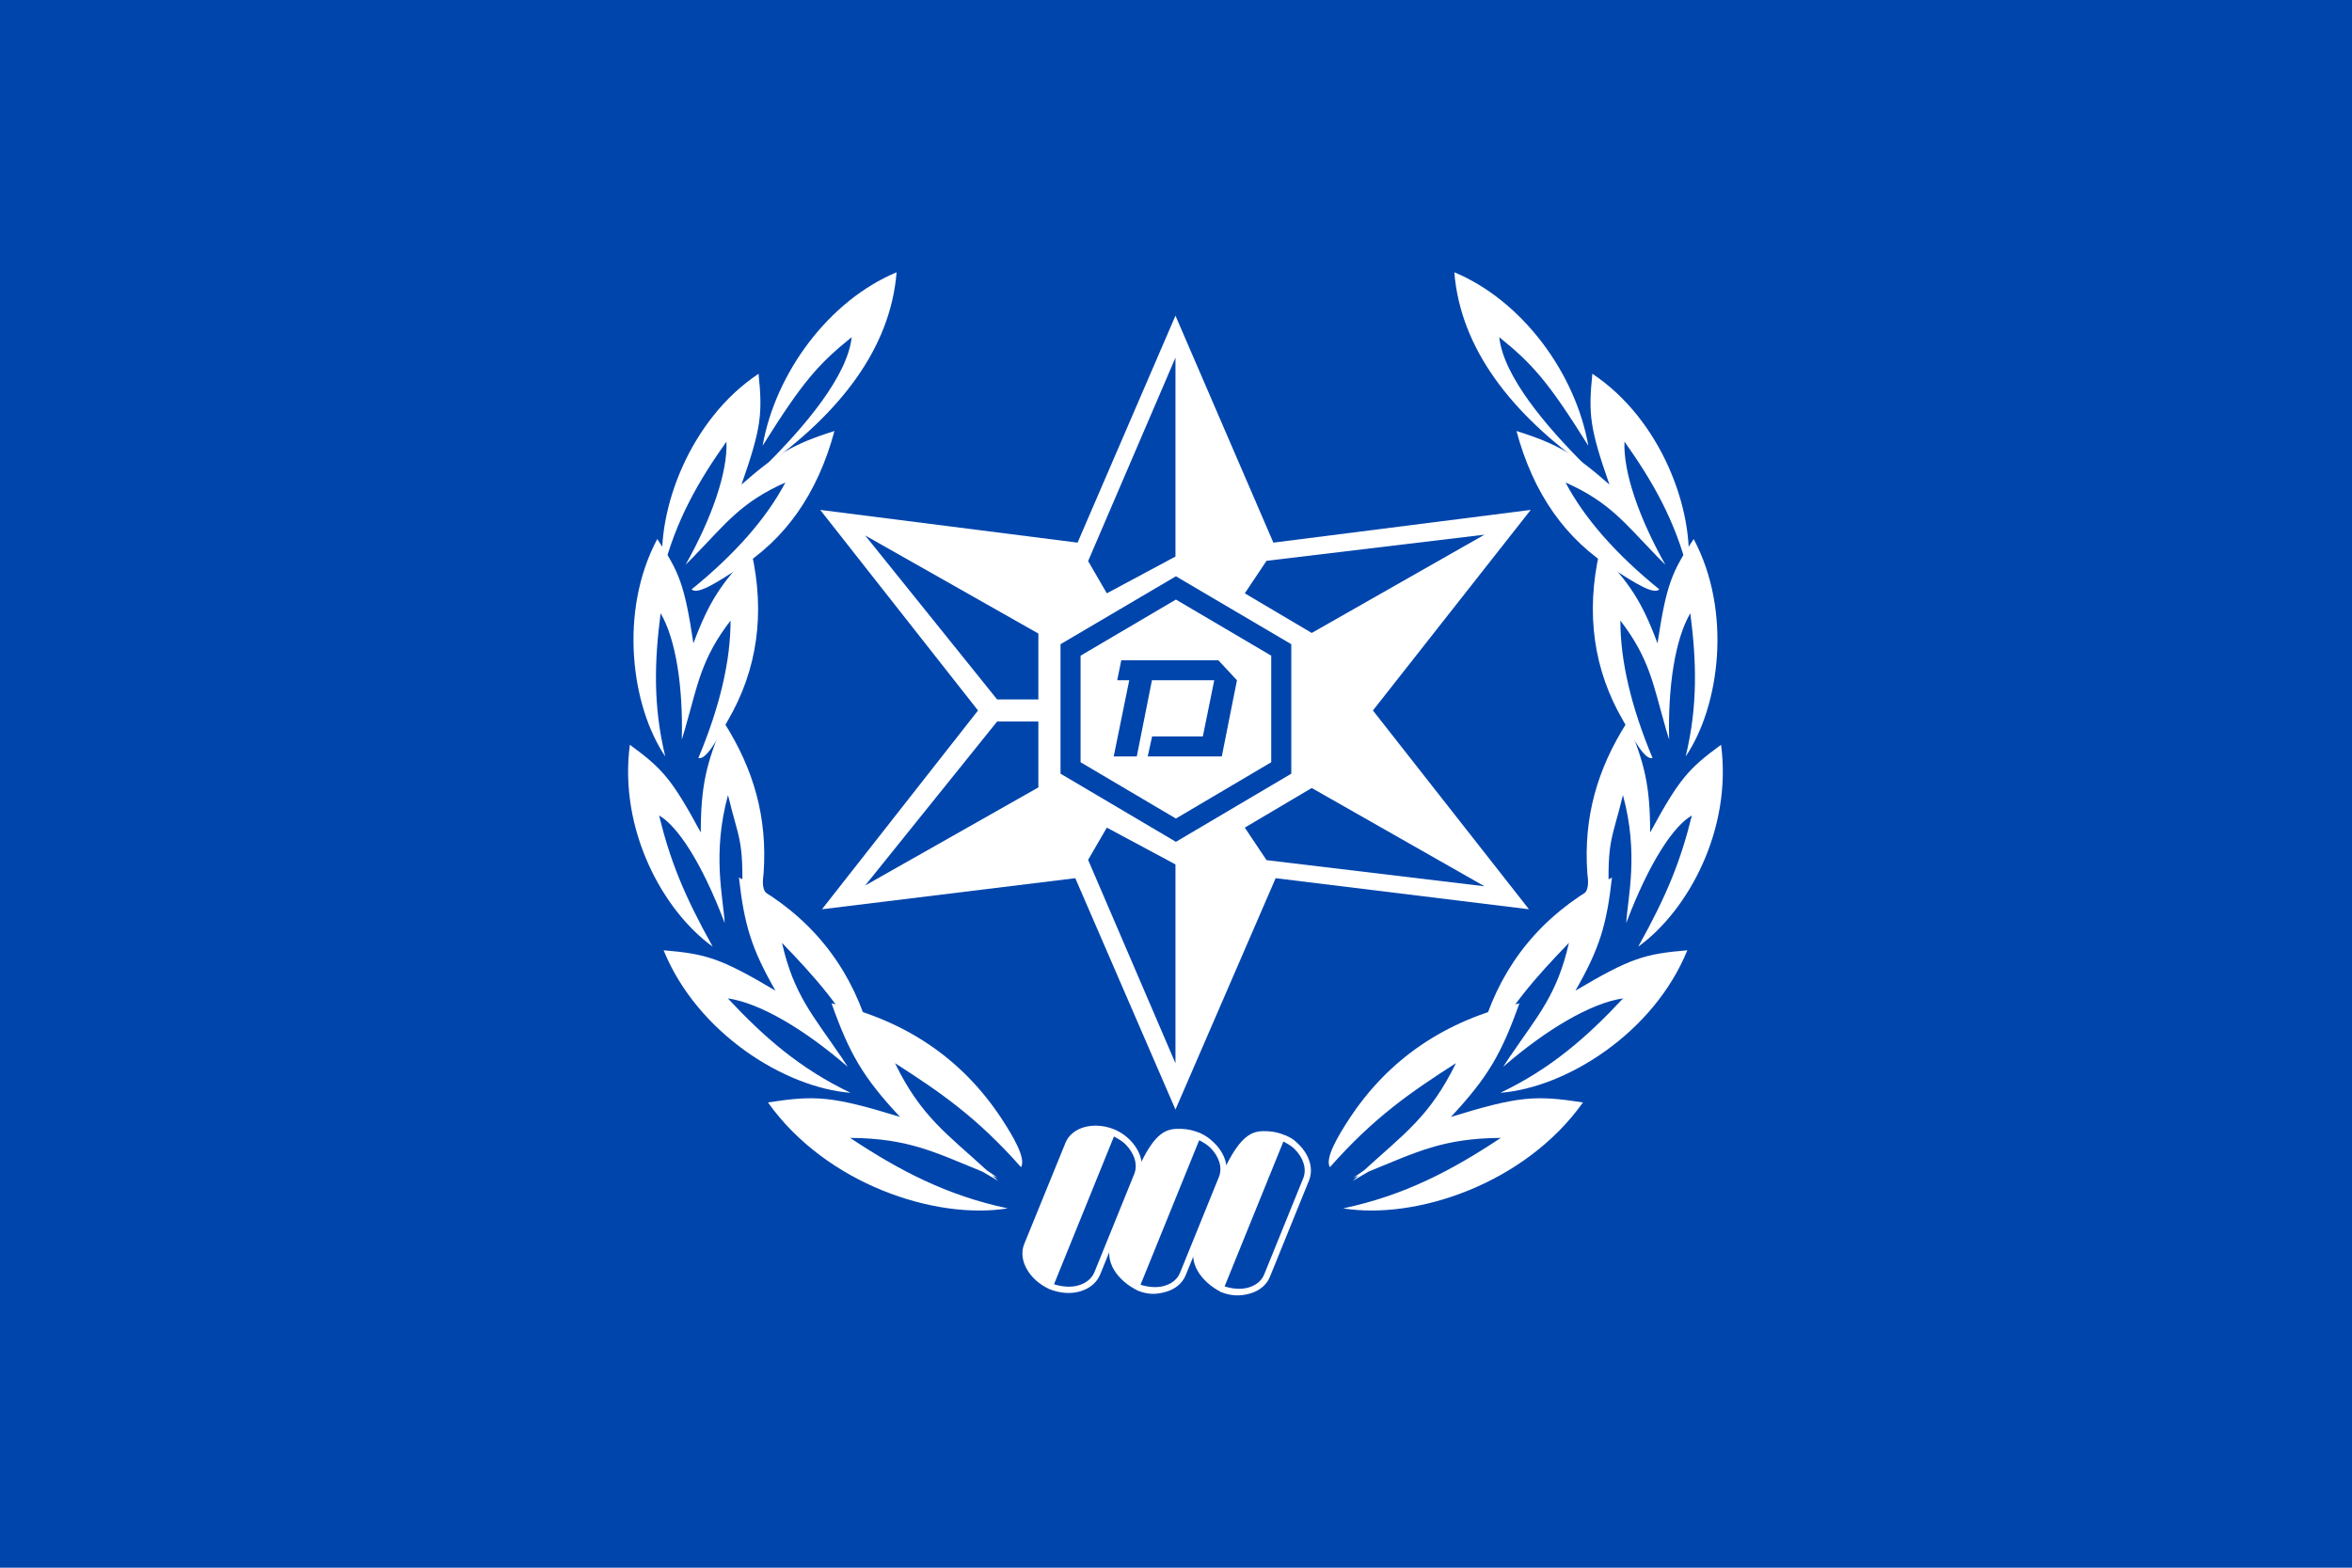 <?xml version="1.0" encoding="UTF-8" standalone="no"?>
<!-- Generator: Adobe Illustrator 15.0.0, SVG Export Plug-In . SVG Version: 6.00 Build 0)  -->

<svg
   xmlns:dc="http://purl.org/dc/elements/1.1/"
   xmlns:cc="http://creativecommons.org/ns#"
   xmlns:rdf="http://www.w3.org/1999/02/22-rdf-syntax-ns#"
   xmlns:svg="http://www.w3.org/2000/svg"
   xmlns="http://www.w3.org/2000/svg"
   xmlns:sodipodi="http://sodipodi.sourceforge.net/DTD/sodipodi-0.dtd"
   xmlns:inkscape="http://www.inkscape.org/namespaces/inkscape"
   version="1.1"
   id="Layer_1"
   x="0px"
   y="0px"
   width="1889.547"
   height="1259.697"
   viewBox="0 0 1771.45 1180.966"
   enable-background="new 0 0 1771.45 1180.966"
   xml:space="preserve"
   inkscape:version="0.92.3 (2405546, 2018-03-11)"
   sodipodi:docname="Flag_of_Israel_Police V2.svg"><defs
     id="defs9" /><sodipodi:namedview
     pagecolor="#ffffff"
     bordercolor="#666666"
     borderopacity="1"
     objecttolerance="10"
     gridtolerance="10"
     guidetolerance="10"
     inkscape:pageopacity="0"
     inkscape:pageshadow="2"
     inkscape:window-width="1920"
     inkscape:window-height="1005"
     id="namedview7"
     showgrid="false"
     inkscape:zoom="0.35902792"
     inkscape:cx="1228.9787"
     inkscape:cy="752.5113"
     inkscape:window-x="-9"
     inkscape:window-y="-9"
     inkscape:window-maximized="1"
     inkscape:current-layer="Layer_1"
     inkscape:snap-global="false"
     inkscape:lockguides="true" /><rect
     width="1771.45"
     height="1180.966"
     id="rect3"
     x="0"
     y="0"
     style="fill:#0045ac;fill-opacity:1" /><g
     id="g1035"
     transform="matrix(1.723,0,0,1.723,-639.704,-422.016)"><path
       inkscape:connector-curvature="0"
       id="path6911"
       d="m 885.101,382.95 -42.797,99.225 -112.495,-14.308 68.982,87.692 -68.213,86.911 110.736,-13.584 43.788,101.162 43.788,-101.162 110.734,13.584 -68.213,-86.911 68.982,-87.692 -112.495,14.308 z"
       style="fill:#ffffff;fill-opacity:1;fill-rule:nonzero;stroke:none;stroke-width:2.243" /><path
       style="color:#000000;display:inline;overflow:visible;visibility:visible;fill:none;stroke:#0045ac;stroke-width:8.767;stroke-miterlimit:4;stroke-dasharray:none;stroke-opacity:1;enable-background:accumulate"
       d="m 885.292,501.98 -46.054,27.11 v 51.601 l 46.054,27.21 46.053,-27.21 v -51.601 z"
       id="path6913"
       inkscape:connector-curvature="0"
       sodipodi:nodetypes="ccccccc" /><path
       inkscape:transform-center-y="-11.242171"
       inkscape:transform-center-x="0.73464394"
       sodipodi:nodetypes="ccccc"
       id="path6915"
       d="m 749.462,479.038 75.708,42.882 v 28.807 h -18.032 z"
       style="fill:#0045ac;fill-opacity:1;fill-rule:nonzero;stroke:none;stroke-width:2.243"
       inkscape:connector-curvature="0" /><path
       inkscape:connector-curvature="0"
       style="fill:#0045ac;fill-opacity:1;fill-rule:nonzero;stroke:none;stroke-width:2.243"
       d="m 749.462,632.081 75.708,-42.882 v -28.807 h -18.032 z"
       id="path6917"
       sodipodi:nodetypes="ccccc"
       inkscape:transform-center-x="0.73464394"
       inkscape:transform-center-y="11.242174" /><path
       inkscape:transform-center-y="19.497126"
       inkscape:transform-center-x="4.7135"
       sodipodi:nodetypes="ccccc"
       id="path6919"
       d="m 885.101,709.813 v -86.952 l -30.006,-16.082 -8.175,14.101 z"
       style="fill:#0045ac;fill-opacity:1;fill-rule:nonzero;stroke:none;stroke-width:2.243"
       inkscape:connector-curvature="0" /><path
       inkscape:connector-curvature="0"
       style="fill:#0045ac;fill-opacity:1;fill-rule:nonzero;stroke:none;stroke-width:2.243"
       d="m 885.101,401.305 v 86.952 l -30.006,16.082 -8.175,-14.101 z"
       id="path6921"
       sodipodi:nodetypes="ccccc"
       inkscape:transform-center-x="4.7135"
       inkscape:transform-center-y="-36.752394" /><path
       inkscape:connector-curvature="0"
       style="fill:#0045ac;fill-opacity:1;fill-rule:nonzero;stroke:none;stroke-width:2.243"
       d="m 1020.182,478.696 -75.517,42.969 -29.259,-17.319 9.498,-14.219 z"
       id="path6923"
       sodipodi:nodetypes="ccccc"
       inkscape:transform-center-x="-3.9969496"
       inkscape:transform-center-y="-15.305481" /><path
       inkscape:transform-center-y="15.305489"
       inkscape:transform-center-x="-3.9969496"
       sodipodi:nodetypes="ccccc"
       id="path6925"
       d="m 1020.182,632.423 -75.517,-42.969 -29.259,17.319 9.498,14.219 z"
       style="fill:#0045ac;fill-opacity:1;fill-rule:nonzero;stroke:none;stroke-width:2.243"
       inkscape:connector-curvature="0" /><path
       style="fill:#0045ac;fill-opacity:1;stroke:none;stroke-width:2.619"
       d="m 861.414,533.606 -1.782,8.747 h 5.263 l -6.784,33.296 h 10.081 l 6.625,-33.296 H 902.056 l -4.988,24.548 H 874.886 l -1.913,8.747 h 32.381 l 6.624,-33.296 -8.141,-8.747 z"
       id="path6933"
       inkscape:connector-curvature="0"
       sodipodi:nodetypes="cccccccccccccc" /><g
       style="opacity:1;fill:#ffffff;fill-opacity:1"
       transform="matrix(3.618,0,0,3.686,363.412,3369.722)"
       id="g6895"><path
         style="opacity:1;fill:#ffffff;fill-opacity:1;fill-rule:evenodd;stroke:none;stroke-width:3.746"
         d="m 700.926,-2749.936 c -34,7.569 -59.825,25.173 -77.465,51.523 -5.29,7.902 -11.319,17.905 -8.928,21.814 20.069,-22.33 37.059,-33.731 57.457,-46.562 -11.845,23.925 -23.914,31.788 -41.836,47.932 -1.609,1.088 -3.196,2.148 -4.855,3.295 0.746,-0.285 1.439,-0.559 2.162,-0.84 -0.817,0.751 -1.627,1.489 -2.469,2.279 2.472,-1.397 4.836,-2.764 7.16,-4.125 22.008,-8.786 33.757,-14.886 60.309,-15.102 -22.259,14.511 -43.925,25.756 -71.859,31.551 32.993,5.243 82.828,-10.842 109.312,-47.418 -21.668,-3.283 -29.173,-2.897 -60.222,6.488 16.926,-17.754 23.108,-28.411 31.233,-50.836 z"
         transform="scale(0.265)"
         id="path6883"
         inkscape:connector-curvature="0"
         sodipodi:nodetypes="cccccccccccccc" /><path
         sodipodi:nodetypes="ccccccccccc"
         inkscape:connector-curvature="0"
         id="path6885"
         d="m 196.931,-743.658 c -7.419,3.604 -12.405,9.072 -15.028,16.108 -0.786,2.11 -1.628,4.744 -0.863,5.514 3.402,-6.242 6.693,-9.799 10.69,-13.871 -1.42,6.16 -3.77,8.632 -7.016,13.331 0,0 0.209,-0.351 -0.93,1.373 5.217,-4.443 10.619,-7.575 14.492,-8.121 -4.334,4.561 -8.711,8.337 -14.829,11.2 7.888,-0.597 18.489,-7.029 22.59,-16.905 -5.172,0.429 -6.879,0.929 -13.519,4.789 2.928,-5.016 3.769,-7.81 4.415,-13.42 z"
         style="opacity:1;fill:#ffffff;fill-opacity:1;fill-rule:evenodd;stroke:none;stroke-width:0.887" /><path
         sodipodi:nodetypes="ccccccccccc"
         inkscape:connector-curvature="0"
         id="path6887"
         d="m 195.425,-782.297 c -1.704,7.351 -0.682,14.043 2.814,19.956 1.387,2.45 2.689,4.77 3.596,4.508 -2.599,-6.093 -3.898,-11.553 -3.888,-16.305 3.565,4.554 3.971,7.647 5.447,12.659 0,0 -0.129,-0.35 0.442,1.452 -0.16,-6.267 0.72,-11.911 2.56,-14.98 0.751,5.707 0.92,10.992 -0.563,16.991 4.113,-5.954 5.635,-17.196 0.969,-25.793 -2.67,3.925 -3.297,5.428 -4.37,12.372 -1.884,-4.968 -3.387,-7.174 -7.007,-10.86 z"
         style="opacity:1;fill:#ffffff;fill-opacity:1;fill-rule:evenodd;stroke:none;stroke-width:0.812" /><path
         sodipodi:nodetypes="ccccccccccc"
         inkscape:connector-curvature="0"
         id="path6889"
         d="m 185.393,-796.621 c 2.023,7.381 5.906,12.902 11.877,16.493 2.419,1.517 4.699,2.96 5.382,2.289 -5.256,-4.184 -9.048,-8.43 -11.33,-12.675 5.376,2.344 7.23,4.909 10.964,8.67 0,0 -0.284,-0.25 1.094,1.082 -3.164,-5.515 -5.1,-10.976 -4.938,-14.601 3.421,4.73 6.12,9.365 7.689,15.433 0.799,-7.296 -3.261,-18.061 -11.57,-23.483 -0.49,4.79 -0.325,6.433 2.065,13.146 -4.076,-3.525 -6.226,-4.811 -11.233,-6.355 z"
         style="opacity:1;fill:#ffffff;fill-opacity:1;fill-rule:evenodd;stroke:none;stroke-width:0.823" /><path
         style="opacity:1;fill:#ffffff;fill-opacity:1;fill-rule:evenodd;stroke:none;stroke-width:0.823"
         d="m 193.945,-792.314 c -4.989,-4.841 -10.123,-10.811 -10.632,-15.437 4.009,3.171 5.924,5.276 10.763,12.882 -1.563,-8.691 -8.037,-17.243 -16.192,-20.581 0.752,9.141 6.983,16.789 16.061,23.136 z"
         id="path6891"
         inkscape:connector-curvature="0"
         sodipodi:nodetypes="ccccc" /><path
         sodipodi:nodetypes="cscccccccccc"
         inkscape:connector-curvature="0"
         id="path6893"
         d="m 198.777,-762.109 c -3.653,5.608 -5.291,11.341 -4.825,17.905 0.045,0.637 0.316,1.784 -0.375,2.476 -2.517,3.81 2.005,-0.039 2.979,0.225 -0.209,-6.742 0.414,-6.685 1.7,-11.936 1.933,6.955 0.585,12.103 0.396,15.178 2.834,-7.341 5.785,-11.571 7.931,-12.754 -1.352,5.376 -2.98,9.388 -6.478,15.556 6.03,-4.269 11.364,-13.895 10.008,-23.947 -3.936,2.83 -5.068,4.057 -8.567,10.401 -0.012,-5.511 -0.651,-8.202 -2.769,-13.105 z"
         style="opacity:1;fill:#ffffff;fill-opacity:1;fill-rule:evenodd;stroke:none;stroke-width:0.832" /></g><g
       style="fill:#ffffff;fill-opacity:1"
       transform="matrix(-3.618,0,0,3.686,1406.788,3369.722)"
       id="g6909"><path
         sodipodi:nodetypes="cccccccccccccc"
         inkscape:connector-curvature="0"
         id="path6897"
         transform="scale(0.265)"
         d="m 700.926,-2749.936 c -34,7.569 -59.825,25.173 -77.465,51.523 -5.29,7.902 -11.319,17.905 -8.928,21.814 20.069,-22.33 37.059,-33.731 57.457,-46.562 -11.845,23.925 -23.914,31.788 -41.836,47.932 -1.609,1.088 -3.196,2.148 -4.855,3.295 0.746,-0.285 1.439,-0.559 2.162,-0.84 -0.817,0.751 -1.627,1.489 -2.469,2.279 2.472,-1.397 4.836,-2.764 7.16,-4.125 22.008,-8.786 33.757,-14.886 60.309,-15.102 -22.259,14.511 -43.925,25.756 -71.859,31.551 32.993,5.243 82.828,-10.842 109.312,-47.418 -21.668,-3.283 -29.173,-2.897 -60.222,6.488 16.926,-17.754 23.108,-28.411 31.233,-50.836 z"
         style="fill:#ffffff;fill-opacity:1;fill-rule:evenodd;stroke:none;stroke-width:3.746" /><path
         style="fill:#ffffff;fill-opacity:1;fill-rule:evenodd;stroke:none;stroke-width:0.887"
         d="m 196.931,-743.658 c -7.419,3.604 -12.405,9.072 -15.028,16.108 -0.786,2.11 -1.628,4.744 -0.863,5.514 3.402,-6.242 6.693,-9.799 10.69,-13.871 -1.42,6.16 -3.77,8.632 -7.016,13.331 0,0 0.209,-0.351 -0.93,1.373 5.217,-4.443 10.619,-7.575 14.492,-8.121 -4.334,4.561 -8.711,8.337 -14.829,11.2 7.888,-0.597 18.489,-7.029 22.59,-16.905 -5.172,0.429 -6.879,0.929 -13.519,4.789 2.928,-5.016 3.769,-7.81 4.415,-13.42 z"
         id="path6899"
         inkscape:connector-curvature="0"
         sodipodi:nodetypes="ccccccccccc" /><path
         style="fill:#ffffff;fill-opacity:1;fill-rule:evenodd;stroke:none;stroke-width:0.812"
         d="m 195.425,-782.297 c -1.704,7.351 -0.682,14.043 2.814,19.956 1.387,2.45 2.689,4.77 3.596,4.508 -2.599,-6.093 -3.898,-11.553 -3.888,-16.305 3.565,4.554 3.971,7.647 5.447,12.659 0,0 -0.129,-0.35 0.442,1.452 -0.16,-6.267 0.72,-11.911 2.56,-14.98 0.751,5.707 0.92,10.992 -0.563,16.991 4.113,-5.954 5.635,-17.196 0.969,-25.793 -2.67,3.925 -3.297,5.428 -4.37,12.372 -1.884,-4.968 -3.387,-7.174 -7.007,-10.86 z"
         id="path6901"
         inkscape:connector-curvature="0"
         sodipodi:nodetypes="ccccccccccc" /><path
         style="fill:#ffffff;fill-opacity:1;fill-rule:evenodd;stroke:none;stroke-width:0.823"
         d="m 185.393,-796.621 c 2.023,7.381 5.906,12.902 11.877,16.493 2.419,1.517 4.699,2.96 5.382,2.289 -5.256,-4.184 -9.048,-8.43 -11.33,-12.675 5.376,2.344 7.23,4.909 10.964,8.67 0,0 -0.284,-0.25 1.094,1.082 -3.164,-5.515 -5.1,-10.976 -4.938,-14.601 3.421,4.73 6.12,9.365 7.689,15.433 0.799,-7.296 -3.261,-18.061 -11.57,-23.483 -0.49,4.79 -0.325,6.433 2.065,13.146 -4.076,-3.525 -6.226,-4.811 -11.233,-6.355 z"
         id="path6903"
         inkscape:connector-curvature="0"
         sodipodi:nodetypes="ccccccccccc" /><path
         sodipodi:nodetypes="ccccc"
         inkscape:connector-curvature="0"
         id="path6905"
         d="m 193.945,-792.314 c -4.989,-4.841 -10.123,-10.811 -10.632,-15.437 4.009,3.171 5.924,5.276 10.763,12.882 -1.563,-8.691 -8.037,-17.243 -16.192,-20.581 0.752,9.141 6.983,16.789 16.061,23.136 z"
         style="fill:#ffffff;fill-opacity:1;fill-rule:evenodd;stroke:none;stroke-width:0.823" /><path
         style="fill:#ffffff;fill-opacity:1;fill-rule:evenodd;stroke:none;stroke-width:0.832"
         d="m 198.777,-762.109 c -3.653,5.608 -5.291,11.341 -4.825,17.905 0.045,0.637 0.316,1.784 -0.375,2.476 -2.517,3.81 2.005,-0.039 2.979,0.225 -0.209,-6.742 0.414,-6.685 1.7,-11.936 1.933,6.955 0.585,12.103 0.396,15.178 2.834,-7.341 5.785,-11.571 7.931,-12.754 -1.352,5.376 -2.98,9.388 -6.478,15.556 6.03,-4.269 11.364,-13.895 10.008,-23.947 -3.936,2.83 -5.068,4.057 -8.567,10.401 -0.012,-5.511 -0.651,-8.202 -2.769,-13.105 z"
         id="path6907"
         inkscape:connector-curvature="0"
         sodipodi:nodetypes="cscccccccccc" /></g><path
       sodipodi:nodetypes="cccccc"
       inkscape:connector-curvature="0"
       id="path6927"
       d="m 850.436,737.076 c -6.146,-0.059 -11.442,2.659 -13.421,7.517 l -18.038,44.264 c -2.815,6.904 2.127,15.637 11.045,19.715 l 28.454,-69.822 c -2.749,-1.093 -5.409,-1.649 -8.04,-1.674 z"
       style="opacity:1;fill:#ffffff;fill-opacity:1;fill-rule:evenodd;stroke:none;stroke-width:2.345" /><path
       sodipodi:nodetypes="cccccc"
       inkscape:connector-curvature="0"
       id="path6929"
       d="m 925.716,739.539 c -6.138,-0.32 -11.65,-0.044 -20.021,18.235 l -11.683,30.282 c -3.98,8.717 2.354,17.375 11.098,21.828 l 28.57,-68.33 c -2.702,-1.208 -5.337,-1.878 -7.964,-2.015 z"
       style="opacity:1;fill:#ffffff;fill-opacity:1;fill-rule:evenodd;stroke:none;stroke-width:2.345" /><path
       style="opacity:1;fill:#ffffff;fill-opacity:1;fill-rule:evenodd;stroke:none;stroke-width:2.345"
       d="m 887.86,738.487 c -6.144,-0.179 -11.648,0.222 -19.615,18.688 l -11.013,30.541 c -3.788,8.805 2.736,17.317 11.575,21.569 l 27.06,-68.965 c -2.728,-1.146 -5.376,-1.755 -8.007,-1.832 z"
       id="path6931"
       inkscape:connector-curvature="0"
       sodipodi:nodetypes="cccccc" /><path
       inkscape:connector-curvature="0"
       id="path869"
       d="m 858.477,738.75 -2.164,0.535 -27.412,67.595 1.122,1.692 c 4.672,1.811 9.115,2.15 13.188,1.022 4.073,-1.128 7.462,-3.699 8.996,-7.484 l 17.377,-42.846 c 2.16,-5.322 0.096,-11.438 -4.431,-15.964 -1.944,-1.944 -3.934,-3.323 -6.677,-4.549 z"
       style="color:#000000;font-style:normal;font-variant:normal;font-weight:normal;font-stretch:normal;font-size:medium;line-height:normal;font-family:sans-serif;font-variant-ligatures:normal;font-variant-position:normal;font-variant-caps:normal;font-variant-numeric:normal;font-variant-alternates:normal;font-feature-settings:normal;text-indent:0;text-align:start;text-decoration:none;text-decoration-line:none;text-decoration-style:solid;text-decoration-color:#000000;letter-spacing:normal;word-spacing:normal;text-transform:none;writing-mode:lr-tb;direction:ltr;text-orientation:mixed;dominant-baseline:auto;baseline-shift:baseline;text-anchor:start;white-space:normal;shape-padding:0;clip-rule:nonzero;display:inline;overflow:visible;visibility:visible;opacity:1;isolation:auto;mix-blend-mode:normal;color-interpolation:sRGB;color-interpolation-filters:linearRGB;solid-color:#000000;solid-opacity:1;vector-effect:none;fill:#ffffff;fill-opacity:1;fill-rule:evenodd;stroke:none;stroke-width:2.715;stroke-linecap:square;stroke-linejoin:bevel;stroke-miterlimit:4;stroke-dasharray:none;stroke-dashoffset:0;stroke-opacity:1;color-rendering:auto;image-rendering:auto;shape-rendering:auto;text-rendering:auto;enable-background:accumulate" /><path
       inkscape:connector-curvature="0"
       id="path6935"
       d="m 858.207,741.837 c 1.876,0.982 3.658,2.011 5.025,3.378 3.96,3.96 5.494,8.942 3.837,13.024 l -17.377,42.854 c -1.175,2.899 -3.765,4.935 -7.201,5.887 -3.058,0.847 -6.768,0.61 -10.48,-0.551 z"
       style="color:#000000;font-style:normal;font-variant:normal;font-weight:normal;font-stretch:normal;font-size:medium;line-height:normal;font-family:sans-serif;font-variant-ligatures:normal;font-variant-position:normal;font-variant-caps:normal;font-variant-numeric:normal;font-variant-alternates:normal;font-feature-settings:normal;text-indent:0;text-align:start;text-decoration:none;text-decoration-line:none;text-decoration-style:solid;text-decoration-color:#000000;letter-spacing:normal;word-spacing:normal;text-transform:none;writing-mode:lr-tb;direction:ltr;text-orientation:mixed;dominant-baseline:auto;baseline-shift:baseline;text-anchor:start;white-space:normal;shape-padding:0;clip-rule:nonzero;display:inline;overflow:visible;visibility:visible;opacity:1;isolation:auto;mix-blend-mode:normal;color-interpolation:sRGB;color-interpolation-filters:linearRGB;solid-color:#000000;solid-opacity:1;vector-effect:none;fill:#0045ac;fill-opacity:1;fill-rule:evenodd;stroke:none;stroke-width:2.715;stroke-linecap:square;stroke-linejoin:bevel;stroke-miterlimit:4;stroke-dasharray:none;stroke-dashoffset:0;stroke-opacity:1;color-rendering:auto;image-rendering:auto;shape-rendering:auto;text-rendering:auto;enable-background:accumulate" /><path
       inkscape:connector-curvature="0"
       id="path873"
       d="m 895.867,740.32 -2.291,0.605 -26.84,66.167 2.071,2.193 c 4.578,1.775 7.979,1.598 11.971,0.493 3.992,-1.106 7.308,-3.63 8.812,-7.342 l 17.017,-41.942 c 2.119,-5.22 0.089,-11.218 -4.346,-15.653 -1.905,-1.905 -3.707,-3.319 -6.394,-4.521 z"
       style="color:#000000;font-style:normal;font-variant:normal;font-weight:normal;font-stretch:normal;font-size:medium;line-height:normal;font-family:sans-serif;font-variant-ligatures:normal;font-variant-position:normal;font-variant-caps:normal;font-variant-numeric:normal;font-variant-alternates:normal;font-feature-settings:normal;text-indent:0;text-align:start;text-decoration:none;text-decoration-line:none;text-decoration-style:solid;text-decoration-color:#000000;letter-spacing:normal;word-spacing:normal;text-transform:none;writing-mode:lr-tb;direction:ltr;text-orientation:mixed;dominant-baseline:auto;baseline-shift:baseline;text-anchor:start;white-space:normal;shape-padding:0;clip-rule:nonzero;display:inline;overflow:visible;visibility:visible;opacity:1;isolation:auto;mix-blend-mode:normal;color-interpolation:sRGB;color-interpolation-filters:linearRGB;solid-color:#000000;solid-opacity:1;vector-effect:none;fill:#ffffff;fill-opacity:1;fill-rule:evenodd;stroke:none;stroke-width:2.699;stroke-linecap:square;stroke-linejoin:bevel;stroke-miterlimit:4;stroke-dasharray:none;stroke-dashoffset:0;stroke-opacity:1;color-rendering:auto;image-rendering:auto;shape-rendering:auto;text-rendering:auto;enable-background:accumulate" /><path
       inkscape:connector-curvature="0"
       id="path6937"
       d="m 895.463,743.462 c 1.822,0.957 3.561,1.956 4.89,3.286 3.873,3.872 5.371,8.741 3.753,12.727 l -17.017,41.949 c -1.147,2.831 -3.673,4.822 -7.032,5.752 -2.983,0.826 -6.604,0.591 -10.226,-0.537 z"
       style="color:#000000;font-style:normal;font-variant:normal;font-weight:normal;font-stretch:normal;font-size:medium;line-height:normal;font-family:sans-serif;font-variant-ligatures:normal;font-variant-position:normal;font-variant-caps:normal;font-variant-numeric:normal;font-variant-alternates:normal;font-feature-settings:normal;text-indent:0;text-align:start;text-decoration:none;text-decoration-line:none;text-decoration-style:solid;text-decoration-color:#000000;letter-spacing:normal;word-spacing:normal;text-transform:none;writing-mode:lr-tb;direction:ltr;text-orientation:mixed;dominant-baseline:auto;baseline-shift:baseline;text-anchor:start;white-space:normal;shape-padding:0;clip-rule:nonzero;display:inline;overflow:visible;visibility:visible;opacity:1;isolation:auto;mix-blend-mode:normal;color-interpolation:sRGB;color-interpolation-filters:linearRGB;solid-color:#000000;solid-opacity:1;vector-effect:none;fill:#0045ac;fill-opacity:1;fill-rule:evenodd;stroke:none;stroke-width:2.699;stroke-linecap:square;stroke-linejoin:bevel;stroke-miterlimit:4;stroke-dasharray:none;stroke-dashoffset:0;stroke-opacity:1;color-rendering:auto;image-rendering:auto;shape-rendering:auto;text-rendering:auto;enable-background:accumulate" /><path
       inkscape:connector-curvature="0"
       id="path865"
       d="m 933.681,741.553 -3.3,-0.084 -26.911,66.351 1.64,2.063 c 4.591,1.78 8.44,1.745 12.444,0.636 4.004,-1.109 7.332,-3.64 8.841,-7.364 l 17.066,-42.062 c 2.126,-5.236 0.088,-11.247 -4.36,-15.696 -1.91,-1.91 -2.725,-2.64 -5.421,-3.845 z"
       style="color:#000000;font-style:normal;font-variant:normal;font-weight:normal;font-stretch:normal;font-size:medium;line-height:normal;font-family:sans-serif;font-variant-ligatures:normal;font-variant-position:normal;font-variant-caps:normal;font-variant-numeric:normal;font-variant-alternates:normal;font-feature-settings:normal;text-indent:0;text-align:start;text-decoration:none;text-decoration-line:none;text-decoration-style:solid;text-decoration-color:#000000;letter-spacing:normal;word-spacing:normal;text-transform:none;writing-mode:lr-tb;direction:ltr;text-orientation:mixed;dominant-baseline:auto;baseline-shift:baseline;text-anchor:start;white-space:normal;shape-padding:0;clip-rule:nonzero;display:inline;overflow:visible;visibility:visible;opacity:1;isolation:auto;mix-blend-mode:normal;color-interpolation:sRGB;color-interpolation-filters:linearRGB;solid-color:#000000;solid-opacity:1;vector-effect:none;fill:#ffffff;fill-opacity:1;fill-rule:evenodd;stroke:none;stroke-width:2.715;stroke-linecap:square;stroke-linejoin:bevel;stroke-miterlimit:4;stroke-dasharray:none;stroke-dashoffset:0;stroke-opacity:1;color-rendering:auto;image-rendering:auto;shape-rendering:auto;text-rendering:auto;enable-background:accumulate" /><path
       inkscape:connector-curvature="0"
       id="path6939"
       d="m 932.275,744.021 c 1.828,0.96 3.578,1.959 4.911,3.293 3.883,3.882 5.382,8.767 3.76,12.763 l -17.067,42.062 c -1.15,2.838 -3.686,4.834 -7.053,5.767 -2.991,0.828 -6.615,0.595 -10.247,-0.537 z"
       style="color:#000000;font-style:normal;font-variant:normal;font-weight:normal;font-stretch:normal;font-size:medium;line-height:normal;font-family:sans-serif;font-variant-ligatures:normal;font-variant-position:normal;font-variant-caps:normal;font-variant-numeric:normal;font-variant-alternates:normal;font-feature-settings:normal;text-indent:0;text-align:start;text-decoration:none;text-decoration-line:none;text-decoration-style:solid;text-decoration-color:#000000;letter-spacing:normal;word-spacing:normal;text-transform:none;writing-mode:lr-tb;direction:ltr;text-orientation:mixed;dominant-baseline:auto;baseline-shift:baseline;text-anchor:start;white-space:normal;shape-padding:0;clip-rule:nonzero;display:inline;overflow:visible;visibility:visible;opacity:1;isolation:auto;mix-blend-mode:normal;color-interpolation:sRGB;color-interpolation-filters:linearRGB;solid-color:#000000;solid-opacity:1;vector-effect:none;fill:#0045ac;fill-opacity:1;fill-rule:evenodd;stroke:none;stroke-width:2.715;stroke-linecap:square;stroke-linejoin:bevel;stroke-miterlimit:4;stroke-dasharray:none;stroke-dashoffset:0;stroke-opacity:1;color-rendering:auto;image-rendering:auto;shape-rendering:auto;text-rendering:auto;enable-background:accumulate" /></g></svg>